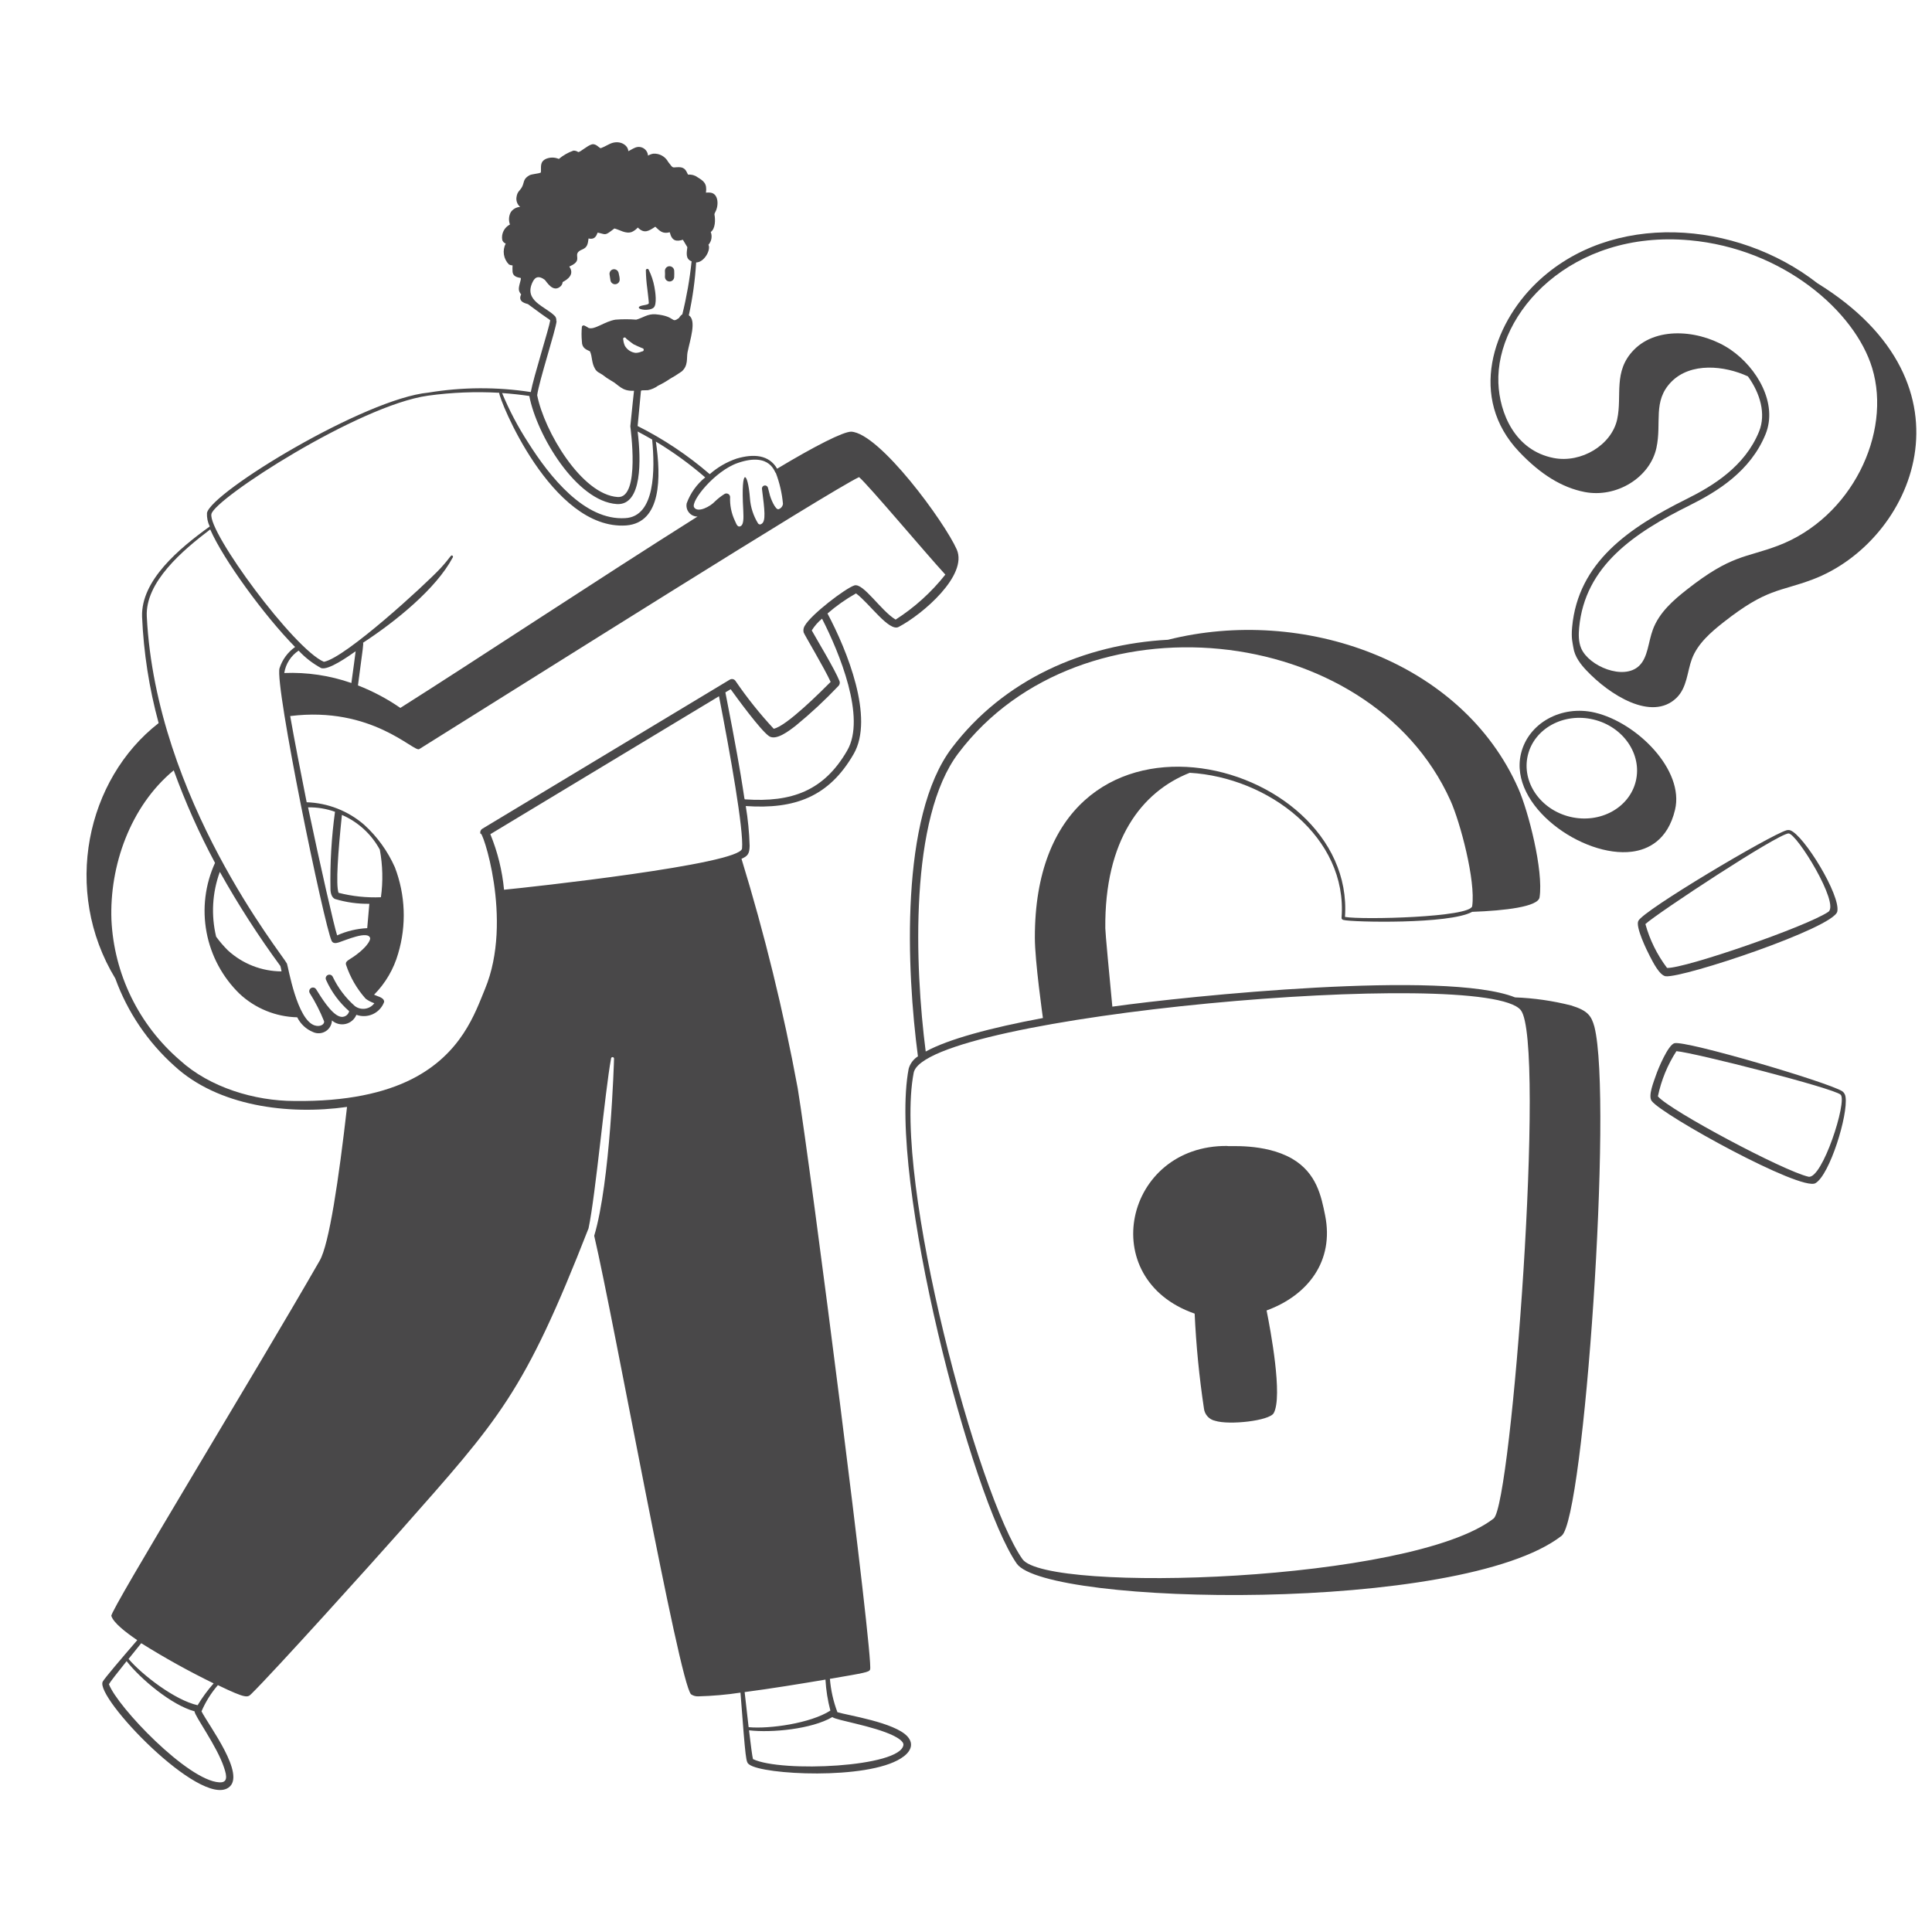 <svg width="320" height="320" viewBox="0 0 320 320" fill="none" xmlns="http://www.w3.org/2000/svg">
<g clip-path="url(#clip0_4489_96009)">
<path d="M214.003 191.908C209.403 189.271 203.269 189.961 203.269 189.807C186.28 189.654 181.312 211.826 197.872 217.576C198.113 222.822 198.625 228.053 199.405 233.247C199.454 233.748 199.661 234.221 199.998 234.597C200.335 234.972 200.782 235.229 201.276 235.332C203.622 236.068 210.246 235.332 210.967 234.059C212.5 231.269 210.43 220.259 209.786 217.055C216.655 214.54 221.01 208.851 219.477 201.277C218.848 198.179 218.097 194.285 214.003 191.908ZM275.888 161.701C278.863 161.993 303.764 153.667 304.316 150.968C304.868 148.269 298.781 138.318 296.511 137.521C296.31 137.467 296.099 137.467 295.898 137.521C293.061 138.379 272.254 150.738 271.365 152.517C270.843 153.483 272.775 157.439 273.266 158.374C273.757 159.309 274.845 161.533 275.888 161.701ZM272.53 153.053C274.523 151.229 294.395 138.134 296.235 138.042C297.615 138.042 304.761 149.695 302.829 151.029C299.241 153.467 279.062 160.429 276.118 160.321C274.474 158.146 273.257 155.68 272.53 153.053ZM305.144 180.745C302.675 179.212 279.231 172.312 277.345 172.787C276.287 173.048 274.615 177.081 274.278 178.093C273.941 179.105 272.929 181.497 273.573 182.355C275.351 184.732 298.321 197.367 300.697 195.971C303.074 194.576 306.125 184.655 305.681 181.696C305.662 181.509 305.605 181.328 305.513 181.164C305.42 181 305.295 180.858 305.144 180.745ZM299.532 194.898C295.392 193.947 276.532 183.904 274.6 181.589C275.152 178.926 276.191 176.39 277.667 174.106C280.641 174.351 303.733 180.239 304.868 181.313C306.003 182.386 301.817 195.404 299.532 194.898ZM101.103 46.379C101.112 46.48 101.141 46.578 101.188 46.667C101.235 46.757 101.299 46.836 101.377 46.901C101.454 46.966 101.544 47.015 101.64 47.045C101.737 47.075 101.838 47.086 101.939 47.077C102.04 47.068 102.138 47.039 102.227 46.992C102.317 46.945 102.396 46.881 102.461 46.804C102.526 46.726 102.574 46.636 102.605 46.54C102.635 46.443 102.646 46.342 102.637 46.241C102.637 45.919 102.545 45.628 102.468 45.229C102.43 45.029 102.317 44.852 102.151 44.735C101.985 44.617 101.779 44.569 101.579 44.601C101.38 44.638 101.204 44.752 101.089 44.919C100.974 45.085 100.929 45.291 100.965 45.49C101.027 45.965 101.073 46.149 101.103 46.379ZM108.249 50.964C108.862 50.473 108.54 48.265 108.387 47.499C108.208 46.536 107.898 45.602 107.467 44.723C107.45 44.658 107.409 44.602 107.351 44.568C107.294 44.533 107.225 44.523 107.16 44.539C107.095 44.556 107.039 44.597 107.004 44.654C106.97 44.712 106.96 44.781 106.976 44.846C106.997 45.821 107.073 46.793 107.206 47.759C107.206 47.759 107.482 50.059 107.467 50.197C107.467 50.596 105.933 50.489 105.811 50.903C105.688 51.317 107.559 51.547 108.249 50.964ZM110.135 45.858C110.135 46.061 110.215 46.256 110.359 46.4C110.503 46.544 110.698 46.625 110.901 46.625C111.105 46.625 111.3 46.544 111.443 46.4C111.587 46.256 111.668 46.061 111.668 45.858C111.687 45.505 111.687 45.152 111.668 44.8C111.645 44.599 111.547 44.415 111.393 44.284C111.239 44.153 111.042 44.086 110.84 44.095C110.739 44.102 110.641 44.13 110.551 44.176C110.461 44.222 110.381 44.285 110.315 44.362C110.249 44.439 110.2 44.528 110.169 44.624C110.138 44.72 110.126 44.822 110.135 44.923C110.155 45.234 110.155 45.547 110.135 45.858Z" fill="#494849"/>
<path d="M260.216 166.532C257.179 165.761 254.07 165.313 250.939 165.198C239.439 160.598 196.674 164.983 184.239 166.731C183.764 161.763 183.074 154.465 183.074 153.759C182.936 139.162 189.054 131.158 197.058 127.999C210.076 128.766 223.232 138.656 222.204 152.011C222.204 152.103 222.204 152.303 222.542 152.379C223.968 152.747 240.068 153.115 243.84 151.03C249.298 150.831 254.772 150.187 255.002 148.623C255.677 144.191 253.132 134.332 251.491 130.621C242.138 109.4 215.749 100.353 193.454 105.965C179.654 106.701 166.284 112.497 157.651 123.89C149.018 135.283 150.153 160.69 152.039 174.965C151.294 175.433 150.749 176.159 150.506 177.005C147.04 195.144 160.948 248.259 168.4 258.977C173.245 265.938 242 267.318 258.652 254.377C262.378 251.463 267.162 182.157 264.08 170.043C263.574 168.265 263.022 167.391 260.216 166.532ZM158.755 124.733C178.964 97.992 226.835 102.853 240.236 132.584C241.862 136.187 244.438 145.878 243.84 150.079C243.594 151.935 225.654 152.379 222.772 151.873C224.627 124.963 171.313 111.608 171.405 155.339C171.405 159.203 172.724 168.464 172.739 168.617C164.076 170.227 157.038 172.129 153.327 174.168C151.502 160 150.582 135.467 158.755 124.733ZM247.397 251.509C233.827 262.074 173.337 263.899 169.35 258.241C162.036 247.875 147.884 195.573 151.334 177.695C153.143 168.188 246.094 160.015 251.89 167.314C256.076 172.558 250.372 249.194 247.397 251.509Z" fill="#494849"/>
<path d="M158.465 91.002C156.472 86.494 145.708 71.744 140.985 71.498C139.666 71.498 135.082 73.814 128.718 77.632C127.369 75.301 124.793 75.132 122.002 75.96C120.364 76.516 118.853 77.392 117.556 78.536C113.918 75.396 109.906 72.718 105.611 70.563L106.163 64.736C106.316 64.644 106.163 64.644 107.313 64.629C107.916 64.506 108.486 64.255 108.984 63.893C109.676 63.559 110.342 63.174 110.978 62.743C111.647 62.367 112.297 61.958 112.925 61.516C114.029 60.535 113.692 59.324 113.876 58.358C114.305 56.242 115.409 53.083 114.09 52.224C114.723 49.342 115.128 46.415 115.302 43.469C116.651 43.469 117.786 41.353 117.341 40.54C117.592 40.257 117.761 39.909 117.829 39.536C117.896 39.163 117.86 38.778 117.724 38.424C118.491 37.888 118.506 36.385 118.338 35.542C118.338 35.342 118.338 35.465 118.46 35.143C119.074 34.085 119.043 32.076 117.678 31.908C117.429 31.877 117.176 31.877 116.927 31.908C117.142 30.374 116.544 29.976 115.516 29.347C115.076 29.02 114.528 28.872 113.983 28.933C113.692 28.55 113.63 27.706 112.45 27.691C111.269 27.676 111.606 28.044 110.671 26.817C110.434 26.377 110.075 26.014 109.637 25.772C109.199 25.53 108.701 25.419 108.202 25.452C107.895 25.509 107.599 25.618 107.328 25.774C107.313 25.524 107.236 25.281 107.104 25.067C106.973 24.853 106.791 24.674 106.574 24.547C106.358 24.42 106.113 24.348 105.863 24.337C105.612 24.327 105.362 24.378 105.136 24.486C104.783 24.624 104.277 24.962 104.062 25.038C104.062 24.18 102.928 23.26 101.471 23.658C100.827 23.842 100.26 24.272 99.539 24.532C99.278 24.624 98.757 23.704 98.006 23.919C97.254 24.134 96.15 25.176 95.782 25.192C95.549 25.028 95.27 24.942 94.985 24.946C94.1 25.254 93.279 25.722 92.562 26.326C92.221 26.177 91.853 26.1 91.481 26.1C91.109 26.1 90.741 26.177 90.4 26.326C89.358 26.848 89.664 27.676 89.588 28.565C89.22 28.795 88.054 28.795 87.625 29.071C86.613 29.669 86.843 30.252 86.475 30.942C86.107 31.632 85.693 31.693 85.555 32.613C85.499 32.917 85.525 33.231 85.63 33.522C85.735 33.813 85.916 34.071 86.153 34.269C85.85 34.286 85.556 34.37 85.29 34.516C85.025 34.662 84.796 34.866 84.62 35.112C84.444 35.425 84.34 35.773 84.313 36.13C84.287 36.488 84.339 36.847 84.466 37.182C84.014 37.412 83.646 37.779 83.415 38.231C83.183 38.682 83.1 39.196 83.178 39.697C83.213 39.845 83.285 39.981 83.387 40.093C83.489 40.206 83.618 40.291 83.761 40.341C83.472 40.901 83.368 41.538 83.464 42.161C83.561 42.784 83.853 43.36 84.297 43.806C84.483 43.902 84.687 43.954 84.895 43.96C84.873 44.302 84.873 44.645 84.895 44.987C84.972 45.984 86.091 45.968 86.26 46.045C86.352 46.367 85.831 47.425 85.954 48.084C86.02 48.336 86.146 48.567 86.322 48.759C85.662 50.078 87.287 50.292 87.441 50.369C91.443 53.344 90.507 52.516 91.136 53.052C90.983 54.233 88.361 62.482 87.916 64.936C82.294 64.07 76.57 64.101 70.957 65.028C60.423 66.024 34.986 81.511 34.28 84.961C34.243 85.734 34.401 86.504 34.74 87.2C29.665 90.849 23.332 96.139 23.532 102.15C23.788 108.106 24.708 114.016 26.276 119.768C14.332 129.044 10.253 147.49 19.1 162.072C21.123 167.644 24.494 172.627 28.913 176.578C36.09 183.186 47.681 184.735 57.48 183.34C56.099 195.422 54.52 206.064 52.956 208.793C42.407 227.193 18.18 266.83 18.441 267.642C18.778 268.762 20.741 270.31 22.734 271.66C20.081 274.726 17.306 277.992 17.015 278.529C15.696 281.12 33.084 299.336 37.822 296.101C40.889 294.062 34.541 285.766 33.376 283.451C34.052 281.874 34.968 280.41 36.09 279.112C40.858 281.412 41.011 281.166 41.64 280.553C45.32 276.95 61.788 258.688 66.327 253.551C82.81 234.89 86.766 230.858 97.484 203.442C98.665 197.86 100.198 180.764 101.21 175.336C101.21 175.271 101.236 175.208 101.282 175.162C101.328 175.116 101.39 175.09 101.456 175.09C101.521 175.09 101.583 175.116 101.629 175.162C101.675 175.208 101.701 175.271 101.701 175.336C101.701 175.796 101.088 195.806 98.419 204.684C101.732 218.882 112.465 278.621 114.458 280.63C114.823 280.879 115.26 280.997 115.7 280.967C118.026 280.906 120.346 280.701 122.646 280.354C123.536 291.854 123.536 291.838 124.088 292.252C126.342 293.97 143.561 294.844 149.219 291.24C150.752 290.29 151.488 288.956 150.323 287.637C148.238 285.276 140.264 284.095 138.7 283.589C138.03 281.816 137.612 279.958 137.458 278.069C143.3 277.072 143.929 276.965 144.113 276.536C144.772 275.217 134.33 193.736 132.122 180.227C129.75 167.399 126.643 154.718 122.815 142.246C123.842 141.786 124.134 141.449 124.164 140.1C124.1 137.89 123.885 135.687 123.52 133.506C131.647 134.074 137.32 131.973 141.399 124.874C144.849 118.894 140.295 107.7 137.06 101.613C138.519 100.349 140.101 99.234 141.782 98.286C143.975 99.896 147.256 104.695 148.851 103.836C152.853 101.736 160.351 95.265 158.465 91.002ZM37.117 292.789C37.638 294.322 37.669 295.288 36.319 295.212C31.091 294.92 19.453 282.715 18.042 278.958C18.257 278.56 19.468 277.011 20.971 275.14C23.271 278.084 28.392 282.408 32.225 283.451C32.21 284.202 35.936 289.186 37.117 292.789ZM32.731 282.439C28.929 281.58 23.532 277.394 21.293 274.772L23.393 272.166C27.27 274.593 31.273 276.815 35.384 278.82C34.392 279.944 33.504 281.155 32.731 282.439ZM147.977 287.484C148.529 287.744 149.71 288.404 149.633 289.017C149.173 292.697 129.408 293.617 124.716 291.363C124.594 290.918 124.348 288.986 124.057 286.594C127.798 287.039 134.468 286.395 137.857 284.402C138.532 284.954 144.665 285.858 147.992 287.484H147.977ZM136.722 278.192C136.819 279.927 137.092 281.648 137.535 283.328C134.238 285.444 127.43 286.395 123.996 286.073C123.781 284.202 123.536 282.102 123.336 280.262C127.691 279.694 132.843 278.851 136.738 278.192H136.722ZM122.202 76.681C127.752 74.764 128.335 78.475 128.504 78.337C129.129 79.982 129.526 81.705 129.684 83.458C129.659 83.655 129.579 83.841 129.455 83.995C129.33 84.149 129.166 84.266 128.979 84.332C128.458 84.562 127.584 82.492 127.446 81.741L127.185 80.744C127.144 80.628 127.062 80.53 126.954 80.47C126.846 80.41 126.72 80.391 126.599 80.417C126.478 80.444 126.372 80.513 126.299 80.613C126.226 80.713 126.192 80.836 126.204 80.959C126.679 84.654 126.832 86.218 126.204 86.724C125.912 86.939 125.774 86.893 125.575 86.724C124.781 85.447 124.312 83.993 124.21 82.492C123.888 78.138 122.677 77.003 123.106 84.455C123.106 85.13 123.306 86.77 122.708 87.123C122.11 87.476 121.926 86.632 121.726 86.264C121.139 85.026 120.865 83.662 120.929 82.293C120.92 82.187 120.884 82.085 120.823 81.997C120.763 81.909 120.681 81.838 120.585 81.792C120.489 81.745 120.382 81.725 120.276 81.732C120.17 81.739 120.067 81.774 119.978 81.833C119.429 82.18 118.915 82.581 118.445 83.029C117.694 83.872 115.562 85.022 114.964 84.026C114.366 83.029 118.384 78 122.202 76.681ZM106.332 58.204C106.009 58.354 105.66 58.438 105.304 58.45C104.93 58.412 104.57 58.285 104.256 58.08C103.941 57.874 103.68 57.596 103.495 57.269C103.351 56.949 103.263 56.607 103.234 56.257C103.204 56.198 103.198 56.129 103.218 56.066C103.238 56.003 103.283 55.95 103.342 55.92C103.401 55.889 103.469 55.883 103.532 55.904C103.596 55.924 103.648 55.968 103.679 56.027C103.679 56.104 104.86 56.962 104.936 57.024C105.013 57.085 106.24 57.622 106.378 57.668C106.413 57.671 106.447 57.681 106.478 57.697C106.51 57.713 106.538 57.736 106.561 57.763C106.583 57.79 106.601 57.821 106.611 57.855C106.622 57.888 106.626 57.924 106.623 57.959C106.62 57.994 106.61 58.029 106.594 58.06C106.577 58.091 106.555 58.119 106.528 58.142C106.501 58.165 106.47 58.182 106.436 58.193C106.402 58.203 106.367 58.207 106.332 58.204ZM92.133 53.175C92.157 53.036 92.152 52.892 92.118 52.755C92.084 52.618 92.021 52.489 91.933 52.378C90.4 50.752 86.644 49.878 88.238 46.674C88.698 45.723 89.388 45.723 90.216 46.336C90.477 46.536 91.596 48.667 92.915 47.364C93.072 47.183 93.168 46.958 93.191 46.72C93.344 46.612 95.108 45.846 94.494 44.496C94.295 44.052 94.172 44.22 94.494 44.052C96.794 42.994 94.494 42.104 96.472 41.307C97.269 40.97 97.362 40.448 97.484 39.498C98.834 39.82 98.879 38.486 99.017 38.532C100.444 38.823 100.091 39.13 101.762 37.842C102.621 38.041 103.664 38.808 104.676 38.409C105.042 38.235 105.37 37.99 105.642 37.688C106.715 38.762 107.436 38.271 108.54 37.55C109.306 38.271 109.736 38.777 110.932 38.47C111.3 40.004 112.082 40.004 113.109 39.712L113.845 40.939C113.753 41.798 113.477 42.886 114.55 43.285C114.242 46.24 113.729 49.171 113.017 52.056C112.788 52.215 112.599 52.425 112.465 52.669C111.1 53.65 112.02 52.362 108.586 52.056C107.282 51.948 106.47 52.654 105.381 52.945C104.238 52.855 103.089 52.855 101.946 52.945C100.122 53.236 98.45 54.708 97.469 54.31C97.469 54.31 96.978 53.988 96.794 53.926C96.755 53.907 96.713 53.896 96.669 53.895C96.626 53.893 96.583 53.902 96.543 53.919C96.504 53.937 96.468 53.964 96.44 53.996C96.412 54.029 96.391 54.068 96.38 54.11C96.303 54.926 96.303 55.748 96.38 56.564C96.38 57.698 97.162 57.913 97.714 58.189C98.144 59.109 97.929 60.029 98.573 61.118C98.91 61.67 99.34 61.762 99.784 62.068C100.239 62.432 100.721 62.76 101.226 63.05C102.468 63.694 102.958 64.844 105.013 64.721C104.906 65.503 104.768 67.113 104.4 70.609C104.4 70.762 106.102 82.569 102.314 82.324C96.319 81.925 90.124 71.376 88.974 65.457C89.281 63.111 92.026 54.754 92.194 53.175H92.133ZM87.671 65.595C88.913 72.081 95.475 83.044 102.161 83.489C106.378 83.75 106.194 76.129 105.611 71.468C106.439 71.912 107.252 72.357 108.018 72.802C108.494 77.785 108.54 85.559 103.556 85.82C96.84 86.249 91.059 78.981 87.472 73.292C85.789 70.7 84.346 67.959 83.163 65.104C84.773 65.212 86.276 65.38 87.732 65.595H87.671ZM35.016 85.145C35.507 82.615 59.411 67.128 70.896 65.534C74.802 64.995 78.751 64.835 82.688 65.058C82.55 65.886 91.32 87.874 103.71 87.031C109.567 86.571 109.506 79.027 108.632 73.139C111.521 74.879 114.255 76.864 116.804 79.073C115.409 80.197 114.349 81.682 113.738 83.366C113.683 83.632 113.688 83.907 113.753 84.17C113.818 84.434 113.941 84.68 114.113 84.89C114.284 85.1 114.501 85.269 114.746 85.385C114.992 85.501 115.26 85.56 115.532 85.559C99.171 95.863 78.731 109.402 66.311 117.253C64.124 115.741 61.767 114.49 59.289 113.527C60.178 106.918 60.209 106.673 60.132 106.458C65.576 102.901 72.23 97.504 74.96 92.382C75.003 92.337 75.027 92.276 75.027 92.214C75.027 92.151 75.003 92.091 74.96 92.045C74.638 91.846 74.745 92.183 72.936 94.146C70.436 96.829 57.234 108.958 53.646 109.617C48.678 107.501 34.434 88.135 35.016 85.145ZM58.906 107.869C58.783 108.896 58.522 110.767 58.2 113.128C54.632 111.883 50.86 111.321 47.084 111.472C47.201 110.723 47.473 110.006 47.882 109.367C48.291 108.729 48.829 108.182 49.46 107.762C50.533 108.917 51.786 109.891 53.171 110.644C54.336 111.12 57.832 108.62 58.906 107.869ZM24.314 102.119C24.022 96.43 30.247 91.156 34.817 87.69C36.979 92.658 43.802 102.012 48.877 107.164C47.661 108.024 46.757 109.256 46.301 110.675C45.458 113.45 53.723 153.424 54.934 155.847C55.149 156.292 55.639 156.246 56.115 156.092C57.188 155.755 61.052 154.038 61.313 155.418C61.313 155.862 60.7 156.629 60.377 156.951C58.353 159.006 57.096 158.944 57.311 159.788C57.999 161.865 59.106 163.78 60.562 165.415C61 165.739 61.486 165.993 62.003 166.166C61.823 166.409 61.597 166.614 61.337 166.769C61.078 166.925 60.791 167.027 60.491 167.072C60.192 167.116 59.888 167.1 59.594 167.027C59.301 166.953 59.025 166.822 58.783 166.642C57.246 165.291 56 163.643 55.118 161.796C55.085 161.723 55.038 161.656 54.979 161.601C54.92 161.546 54.851 161.503 54.776 161.474C54.7 161.446 54.62 161.433 54.539 161.435C54.458 161.438 54.379 161.456 54.306 161.49C54.23 161.522 54.162 161.57 54.106 161.631C54.049 161.691 54.006 161.762 53.979 161.84C53.952 161.918 53.941 162 53.947 162.083C53.953 162.165 53.976 162.245 54.014 162.318C54.9 164.295 56.202 166.058 57.832 167.485C57.795 167.647 57.725 167.8 57.627 167.934C57.528 168.068 57.403 168.18 57.259 168.263C57.115 168.347 56.956 168.4 56.791 168.419C56.625 168.438 56.458 168.423 56.299 168.374C54.842 167.96 53.094 165.016 52.358 163.851C52.271 163.713 52.132 163.615 51.972 163.579C51.813 163.543 51.645 163.572 51.507 163.659C51.369 163.747 51.271 163.886 51.235 164.045C51.199 164.205 51.228 164.372 51.316 164.51C52.234 165.97 53.019 167.51 53.661 169.11C53.83 169.57 53.14 170.153 52.128 169.846C49.169 168.911 47.758 160.202 47.528 159.604C46.838 158.162 25.847 132.402 24.314 102.119ZM54.735 147.245C54.735 147.858 54.919 148.656 55.486 148.901C57.33 149.457 59.249 149.726 61.175 149.698C61.068 150.94 60.945 152.29 60.822 153.731C59.101 153.815 57.411 154.221 55.839 154.927C55.333 153.394 53.109 143.657 51.024 133.721C52.544 133.697 54.055 133.946 55.486 134.457C54.904 138.694 54.653 142.969 54.735 147.245ZM56.636 134.978C59.312 136.137 61.521 138.163 62.908 140.728C63.393 143.328 63.456 145.99 63.092 148.61C60.727 148.71 58.361 148.462 56.069 147.874C55.609 146.509 55.977 141.265 56.636 134.932V134.978ZM46.623 160.892C43.334 160.877 40.169 159.636 37.745 157.411C37.036 156.709 36.385 155.95 35.798 155.142C34.942 151.582 35.155 147.848 36.411 144.408C39.431 149.807 42.78 155.015 46.44 160.002C46.517 160.28 46.578 160.561 46.623 160.846V160.892ZM122.907 140.544C122.646 143.151 87.64 146.969 83.485 147.368C83.186 144.206 82.421 141.106 81.216 138.168L119.089 115.321C120.96 124.935 123.198 137.508 122.907 140.544ZM140.326 124.306C136.477 130.992 131.126 132.924 123.459 132.402C123.091 132.402 123.735 132.908 120.147 114.677L121.021 114.156C122.048 115.582 125.912 120.887 127.354 121.914C128.519 122.742 130.666 121.071 131.8 120.197C134.287 118.16 136.643 115.968 138.854 113.634C138.962 113.533 139.038 113.402 139.074 113.258C139.109 113.113 139.102 112.962 139.053 112.822C138.302 110.89 135.143 105.692 134.453 104.419C134.91 103.681 135.485 103.023 136.155 102.472C139.022 108.084 143.484 118.863 140.326 124.306ZM148.345 102.625C145.907 101.168 142.978 96.492 141.506 96.967C140.034 97.442 134.392 101.736 133.318 103.606C133.206 103.77 133.129 103.956 133.092 104.151C133.055 104.346 133.059 104.547 133.104 104.741C133.18 105.048 136.584 110.721 137.581 112.944C136.048 114.478 130.267 120.289 128.151 120.703C125.845 118.223 123.728 115.573 121.818 112.776C121.715 112.627 121.56 112.523 121.383 112.486C121.206 112.449 121.021 112.481 120.868 112.576L79.897 137.263C79.751 137.349 79.641 137.484 79.585 137.644C79.528 137.804 79.531 137.979 79.59 138.137C79.698 136.864 85.11 152.32 80.326 163.82C78.701 167.761 76.462 174.554 68.198 178.74C63.736 180.994 57.464 182.466 48.785 182.358C42.192 182.358 34.74 180.12 29.803 175.612C26.427 172.709 23.679 169.147 21.728 165.144C19.777 161.142 18.663 156.783 18.456 152.336C18.134 143.488 21.523 133.583 28.776 127.588C30.683 132.857 32.968 137.981 35.614 142.921C33.974 146.513 33.483 150.524 34.211 154.405C34.938 158.287 36.848 161.848 39.678 164.602C42.277 167.027 45.676 168.413 49.23 168.497C49.772 169.601 50.699 170.468 51.837 170.935C52.167 171.09 52.53 171.16 52.894 171.14C53.258 171.12 53.612 171.011 53.923 170.821C54.235 170.631 54.494 170.367 54.678 170.053C54.863 169.738 54.967 169.383 54.98 169.018C55.284 169.289 55.648 169.483 56.043 169.584C56.437 169.684 56.85 169.689 57.246 169.598C57.643 169.506 58.011 169.321 58.321 169.057C58.632 168.794 58.874 168.46 59.028 168.083C59.921 168.409 60.907 168.368 61.769 167.969C62.632 167.569 63.3 166.844 63.628 165.952C63.628 165.216 62.616 165.078 61.957 164.756C63.838 162.858 65.209 160.516 65.944 157.948C67.346 153.255 67.157 148.231 65.407 143.657C64.221 140.985 62.493 138.588 60.331 136.619C57.675 134.315 54.308 132.994 50.794 132.878C49.782 127.802 48.77 122.62 48.065 118.602C61.635 116.916 68.55 124.644 69.439 124.076C87.671 112.699 137.704 81.143 142.288 79.027C143.822 80.315 153.252 91.554 156.579 95.173C154.266 98.096 151.484 100.615 148.345 102.625Z" fill="#494849"/>
<path d="M301.022 46.914C287.595 36.438 266.842 34.923 254.465 46.873C247.228 53.86 243.158 65.888 251.598 74.812C255.157 78.575 258.717 80.763 262.469 81.491C267.726 82.515 273.278 79.107 274.352 74.201C275.267 70.019 273.689 66.457 276.81 63.257C280.017 59.969 285.638 60.54 289.514 62.344C291.53 65.122 292.548 68.557 291.348 71.492C288.989 77.271 283.712 80.483 279.378 82.637C269.785 87.404 261.39 93.14 260.395 103.862C260.217 105.782 260.492 106.529 260.595 107.244C260.82 108.811 261.862 110.087 262.746 111.025C266.579 115.096 273.575 119.54 277.664 115.605C279.448 113.889 279.447 111.239 280.228 109.147C281.182 106.586 283.437 104.663 285.476 103.06C292.695 97.385 294.68 98.073 300.252 95.968C316.782 89.725 328.365 63.79 301.022 46.914ZM279.897 83.679C284.414 81.433 289.921 78.071 292.427 71.932C294.506 66.844 291.012 60.923 286.671 57.936C282.055 54.761 274.606 53.866 270.616 57.954C267.128 61.528 268.717 65.512 267.853 69.463C266.926 73.703 261.911 76.751 257.332 75.859C250.889 74.601 248.365 68.378 248.178 63.43C247.739 51.827 260.245 38.035 279.853 39.795C295.347 41.19 307.25 51.587 310.09 60.959C313.37 71.773 306.664 85.787 294.48 90.388C289.056 92.436 286.801 91.835 279.395 97.657C277.232 99.357 274.836 101.409 273.776 104.251C272.982 106.381 272.967 108.863 271.496 110.276C268.926 112.748 263.18 110.349 261.901 107.398C261.417 106.279 261.463 104.978 261.557 103.97C262.509 93.721 270.69 88.255 279.897 83.679Z" fill="#494849"/>
<path d="M264.186 118.037C258.628 116.716 253.125 119.766 251.92 124.836C249.861 133.496 262.21 142.12 270.32 141.063C272.895 140.728 276.221 139.25 277.441 134.117C279.001 127.554 271.16 119.694 264.186 118.037ZM263.917 119.17C268.85 120.343 272.004 124.913 270.947 129.359C269.891 133.804 265.018 136.466 260.084 135.294C255.151 134.121 251.997 129.55 253.054 125.105C254.11 120.66 258.984 117.998 263.917 119.17Z" fill="#494849"/>
</g>
<defs>
<clipPath id="clip0_4489_96009">
<rect width="320" height="320" fill="white"/>
</clipPath>
</defs>
</svg>
